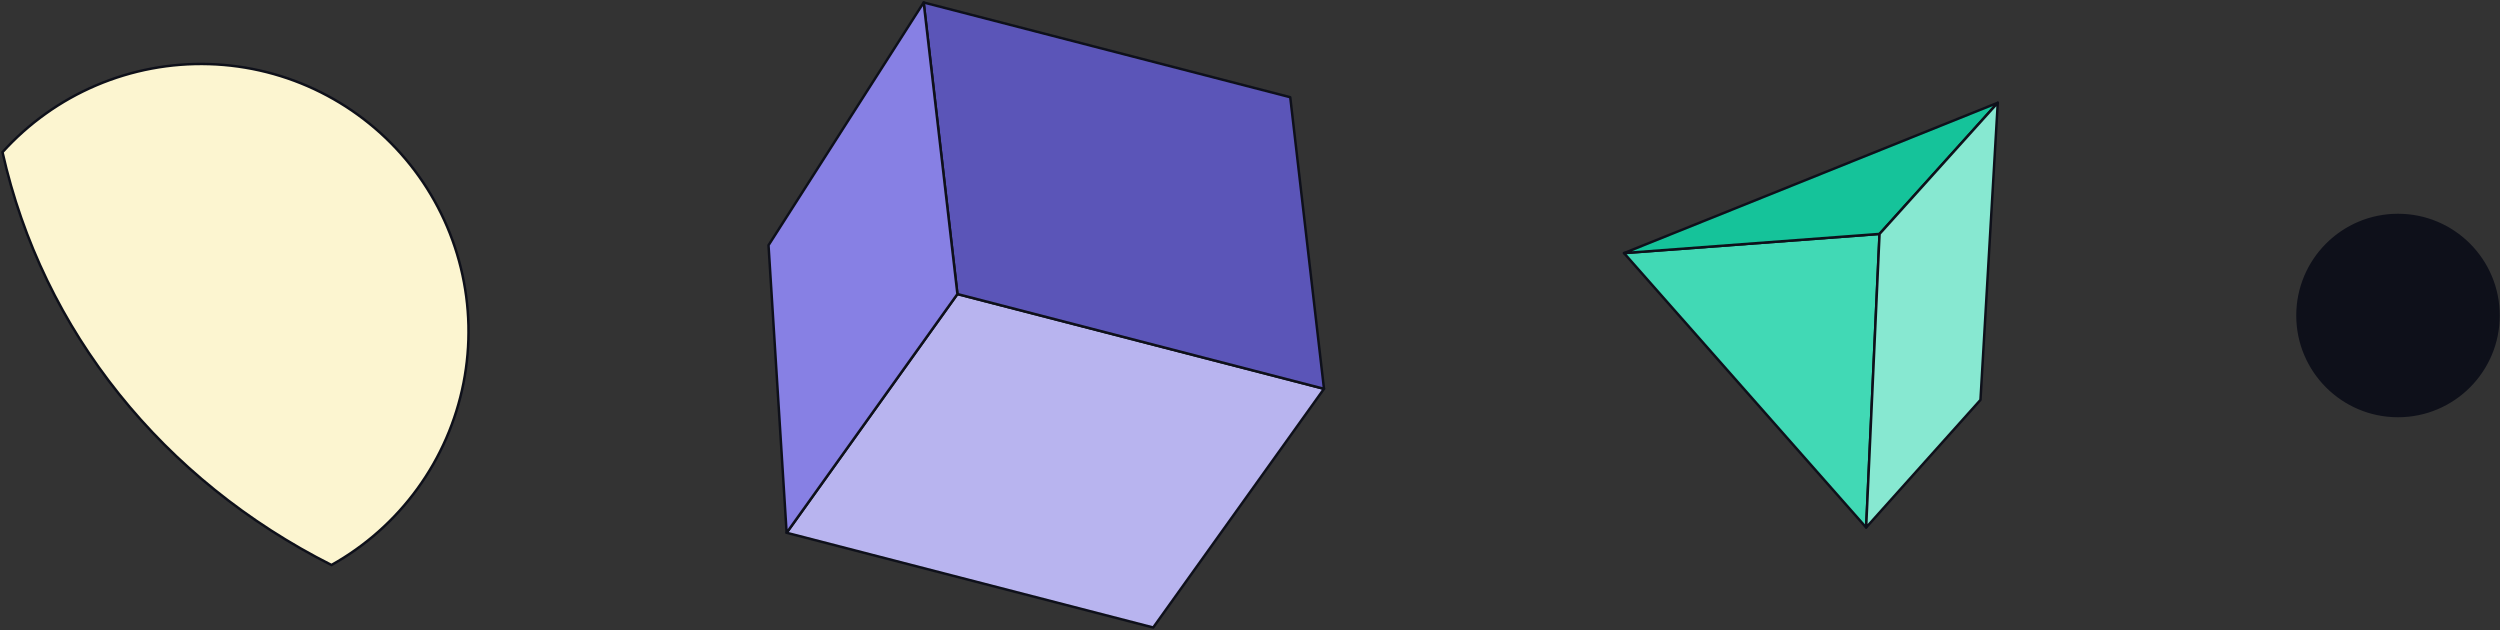 <?xml version="1.0" encoding="UTF-8"?> <svg xmlns="http://www.w3.org/2000/svg" width="1000" height="252" viewBox="0 0 1000 252" fill="none"><rect x="0" y="0" width="1000" height="252" fill="#333333" stroke="none"/> <path d="M132.59 226C146.143 218.429 157.886 208 167.005 195.436C176.124 182.872 182.399 168.474 185.396 153.242C188.393 138.01 188.04 122.308 184.36 107.226C180.681 92.144 173.764 78.044 164.089 65.903C154.414 53.762 142.213 43.872 128.333 36.919C114.453 29.965 99.226 26.116 83.709 25.637C68.192 25.158 52.757 28.062 38.475 34.146C24.192 40.23 11.405 49.349 1 60.87C17.01 132.54 65.41 192.11 132.59 226Z" fill="#FCF5D0" stroke="#0E101A" stroke-miterlimit="10"></path> <path d="M999.4 126.2C999.4 103.998 981.402 86 959.2 86C936.998 86 919 103.998 919 126.2C919 148.402 936.998 166.4 959.2 166.4C981.402 166.4 999.4 148.402 999.4 126.2Z" fill="#0E101A" stroke="#0E101A" stroke-linejoin="round"></path> <path d="M746.46 211L649.6 101.24L751.82 93.57L746.46 211Z" fill="#41D9B5" stroke="#0E101A" stroke-linejoin="round"></path> <path d="M751.82 93.568L799.11 41.098L649.6 101.238L751.82 93.568Z" fill="#15C39A" stroke="#0E101A" stroke-linejoin="round"></path> <path d="M799.109 41.1L792.189 159.96L746.459 211L751.819 93.57L799.109 41.1Z" fill="#87E8D1" stroke="#0E101A" stroke-linejoin="round"></path> <path d="M529.598 155.52L461.278 251L314.648 213.11L382.968 117.62L529.598 155.52Z" fill="#B8B4EF" stroke="#0E101A" stroke-linejoin="round"></path> <path d="M529.599 155.52L516.099 38.889L369.469 0.99L382.969 117.62L529.599 155.52Z" fill="#5B55B8" stroke="#0E101A" stroke-linejoin="round"></path> <path d="M382.968 117.619L314.648 213.109L307.408 98.089L369.468 0.989L382.968 117.619Z" fill="#8780E4" stroke="#0E101A" stroke-linejoin="round"></path> </svg> 